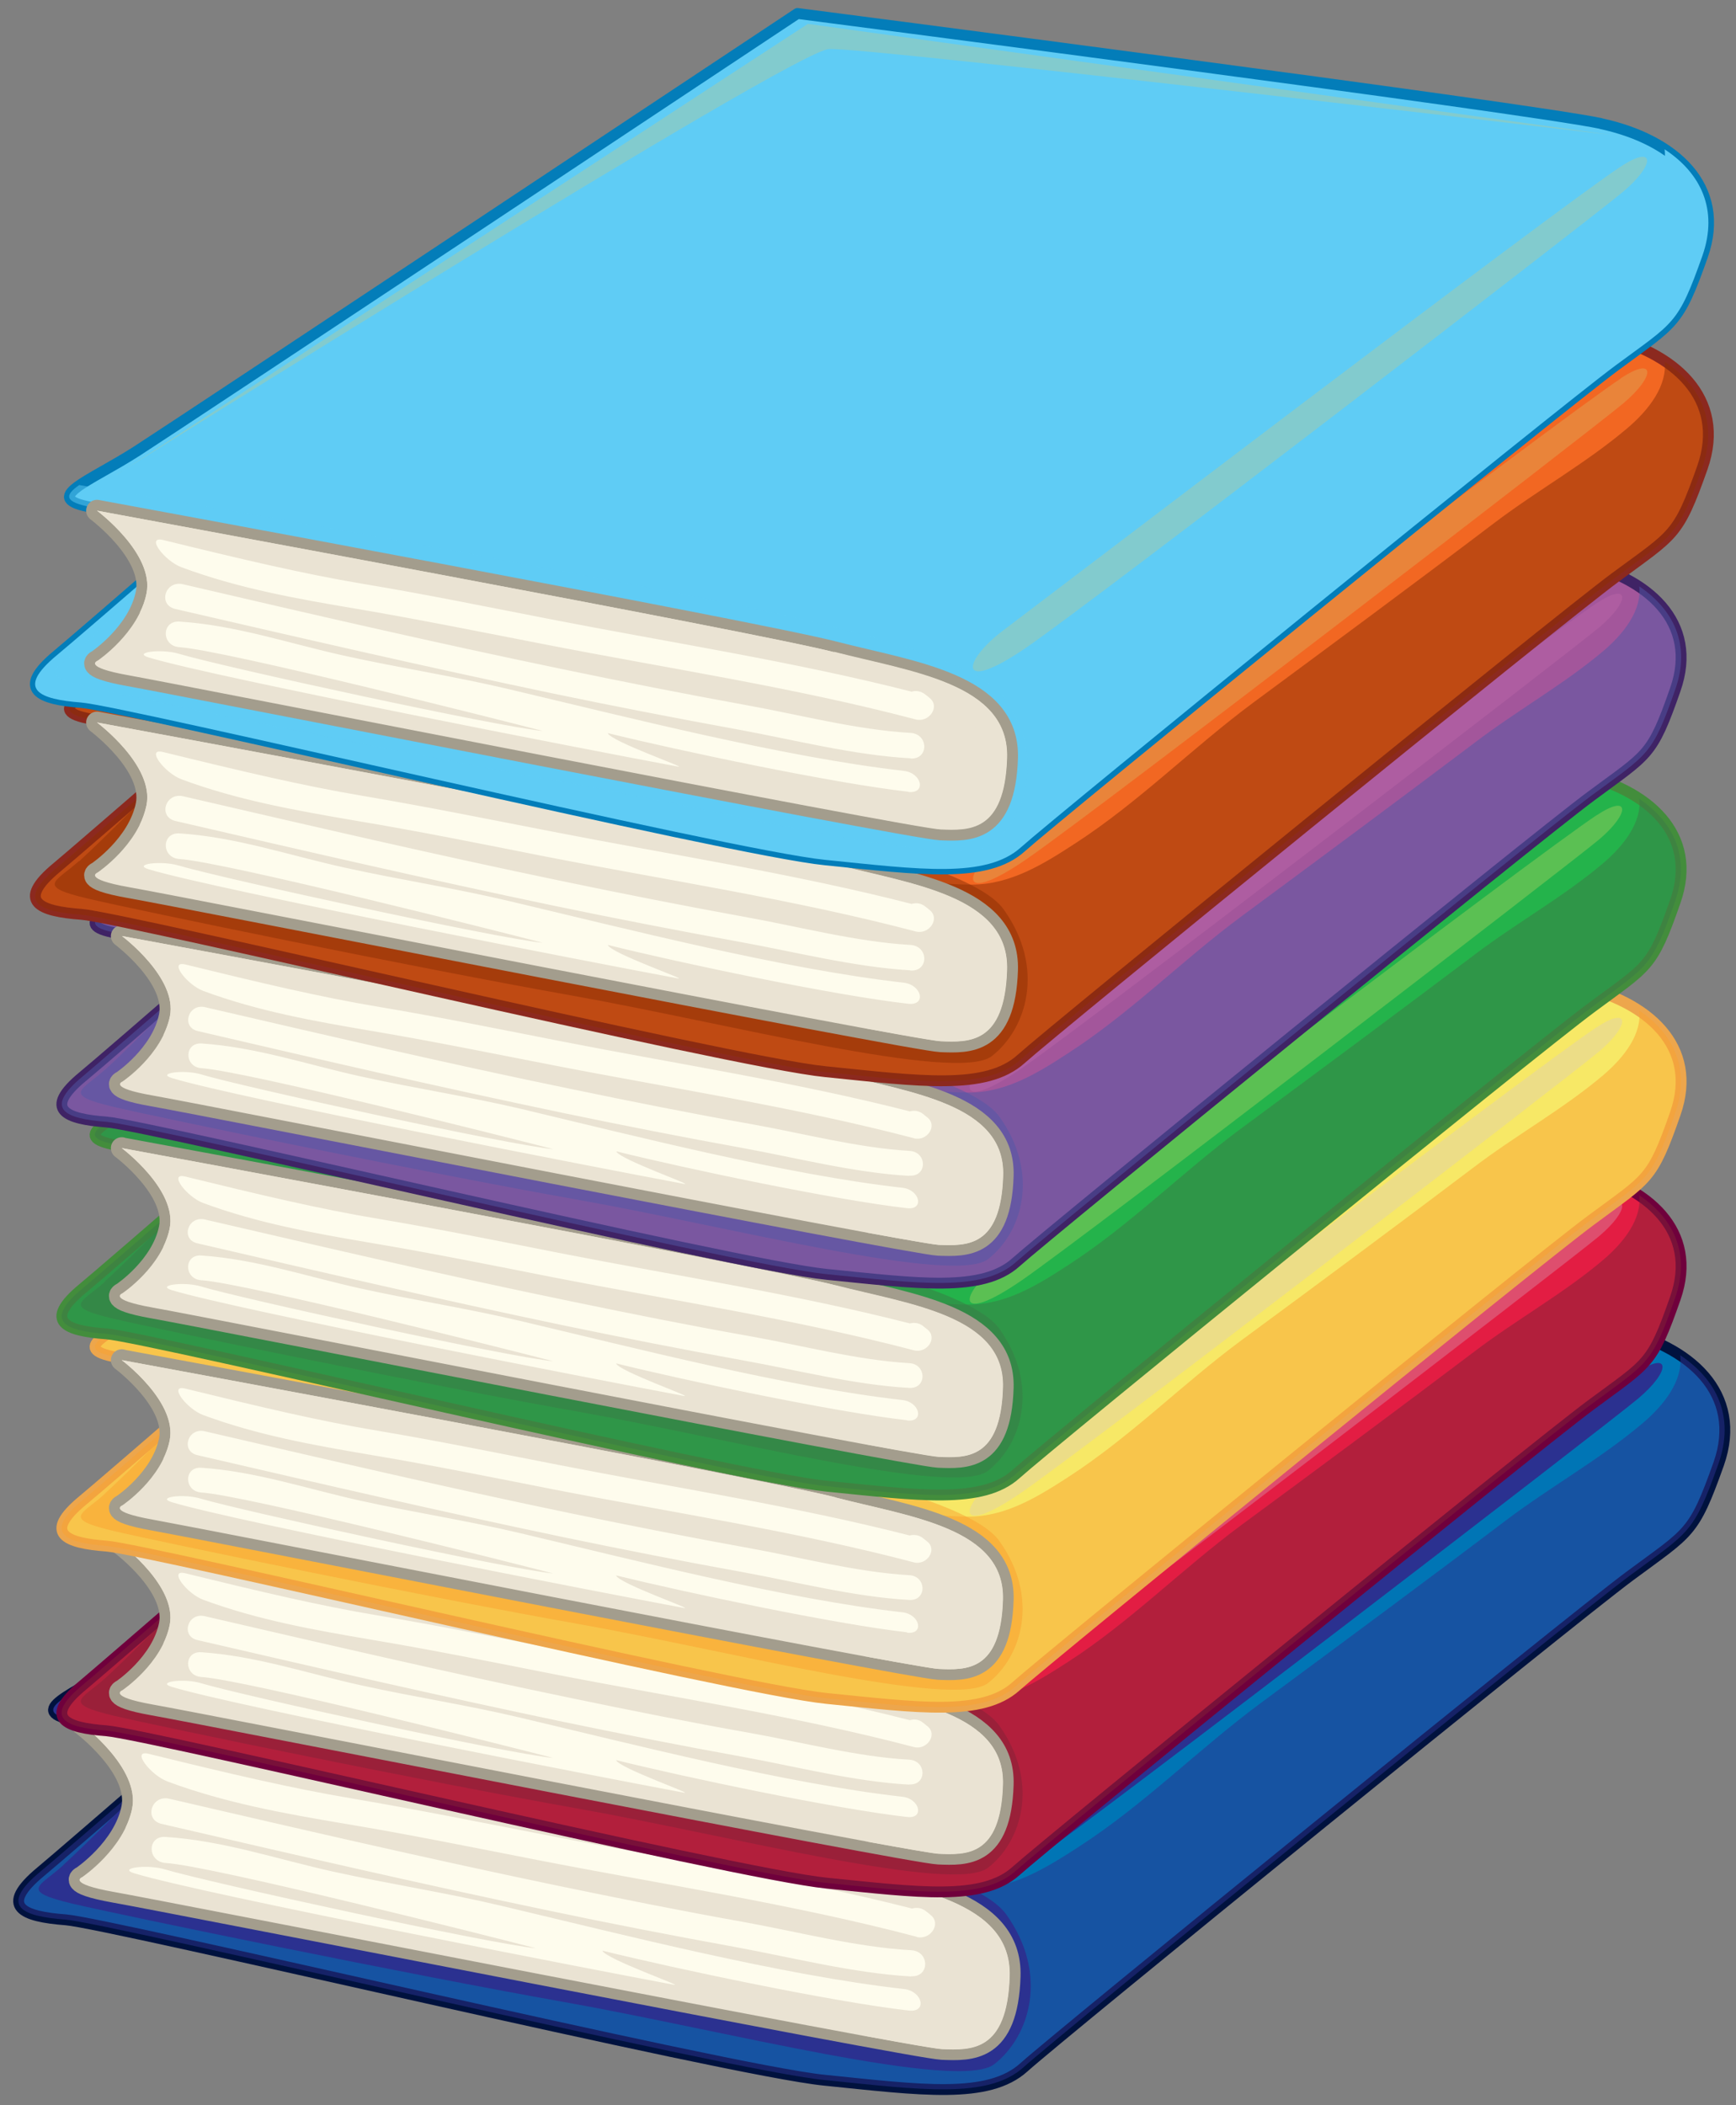 <?xml version="1.0" encoding="UTF-8"?> <svg xmlns="http://www.w3.org/2000/svg" width="80" height="97" viewBox="0 0 80 97" fill="none"><rect x="0" y="0" width="80" height="97" fill="#808080" stroke="none"/> <path d="M74.44 61.25C70.99 60.51 36.68 56.08 36.68 56.08C36.68 56.08 7.95 75.15 5.66 76.63C3.36 78.11 1.06 78.85 3.53 79.29C3.53 79.29 5.59 79.69 8.76 80.31C5.09 83.49 2.41 85.8 1.88 86.24C-0.09 87.87 1.06 88.31 3.03 88.46C5 88.61 33.56 95.41 37.99 95.85C42.43 96.3 45.54 96.74 47.18 95.26C48.82 93.78 72.3 74.7 75.09 72.63C77.88 70.56 78.04 70.71 79.2 67.46C80.35 64.21 77.88 61.99 74.44 61.25Z" fill="#0075B5" stroke="#00123E" stroke-width="0.5" stroke-linecap="round" stroke-linejoin="round"></path> <g style="mix-blend-mode:multiply" opacity="0.5"> <path d="M77.43 62.44C77.57 63.59 76.71 64.73 75.67 65.6C73.74 67.23 71.46 68.5 69.43 70.03C65.68 72.87 61.89 75.67 58.1 78.47C55.22 80.6 52.73 83.15 49.69 85.11C48.26 86.03 46.69 87.03 44.86 87.02C42.94 87.02 41.02 86.62 39.14 86.3C34.56 85.51 30 84.68 25.4 84.01C20.53 83.3 15.86 82.1 11.05 81.19C10.18 81.02 9.32 80.79 8.46 80.56C4.94 83.61 2.38 85.81 1.87 86.23C-0.1 87.86 1.05 88.3 3.02 88.45C4.99 88.6 33.55 95.4 37.98 95.84C42.42 96.29 45.53 96.73 47.17 95.25C48.81 93.77 72.29 74.69 75.08 72.62C77.87 70.55 78.03 70.7 79.19 67.45C79.96 65.27 79.11 63.56 77.42 62.44H77.43Z" fill="#2B3190"></path> </g> <g style="mix-blend-mode:multiply"> <path d="M2.92 85.94C1.83 86.93 0.84 87.12 3.36 87.72C5.88 88.31 18.79 90.97 26.01 92.25C33.24 93.53 44.18 96.39 45.82 95.11C47.46 93.83 48.34 90.97 46.37 88.21C44.4 85.45 30.06 83.18 22.51 81.7C16.61 80.55 6.89 78.91 2.93 78.25C2.24 78.73 2.19 79.05 3.52 79.29C3.52 79.29 5.58 79.69 8.75 80.31C7.98 80.98 7.25 81.61 6.58 82.19H6.74C6.74 82.19 4 84.95 2.91 85.94H2.92Z" fill="#2B3190"></path> </g> <path d="M3.76 79.43C3.76 79.43 6.47 81.45 6.09 83.32C5.71 85.19 3.79 86.48 3.79 86.48C3.79 86.48 3.03 86.77 5.27 87.17C7.51 87.56 42.1 94.36 43.41 94.41C44.73 94.46 46.42 94.56 46.53 91.06C46.64 87.56 42.02 87.02 38.41 86.08C34.8 85.14 3.77 79.43 3.77 79.43H3.76Z" fill="#FEFCED" stroke="#A39D8D" stroke-linecap="round" stroke-linejoin="round"></path> <g style="mix-blend-mode:multiply"> <path d="M38.4 86.09C34.79 85.15 3.76 79.44 3.76 79.44C3.76 79.44 6.47 81.46 6.09 83.33C5.71 85.2 3.79 86.49 3.79 86.49C3.79 86.49 3.03 86.78 5.27 87.18C7.51 87.57 42.1 94.37 43.41 94.42C44.73 94.47 46.42 94.57 46.53 91.07C46.64 87.57 42.02 87.03 38.41 86.09H38.4ZM41.88 92.64C38.37 92.24 31.16 90.72 27.76 89.88C27.89 90.26 31.63 91.57 31.04 91.45C27.2 90.73 9.46 87.3 6.2 86.32C5.39 86.08 6.76 85.89 7.58 86.13C9.61 86.74 22.6 89.57 24.7 89.77C22.66 89.24 9.74 85.97 7.63 85.84C6.78 85.78 6.77 84.58 7.63 84.64C10.29 84.81 12.78 85.67 15.36 86.24C17.94 86.81 20.57 87.21 23.13 87.82C28.66 89.13 35.98 91.01 41.67 91.65C42.51 91.75 42.74 92.73 41.89 92.64H41.88ZM41.99 91.07C39.34 90.92 36.53 90.2 33.92 89.72C31.01 89.19 28.11 88.63 25.22 88.02C19.27 86.78 13.36 85.41 7.45 84.04C6.62 83.85 6.97 82.69 7.8 82.88C13.71 84.25 19.62 85.62 25.57 86.86C28.46 87.46 31.36 88.04 34.27 88.56C36.77 89.01 39.46 89.72 41.99 89.86C42.85 89.91 42.85 91.11 41.99 91.06V91.07ZM42.24 89.24C36.52 87.73 30.53 86.83 24.7 85.69C21.77 85.12 18.83 84.52 15.88 84.03C13.08 83.56 10.37 83.07 7.73 82.09C6.94 81.8 6.02 80.61 6.85 80.81C10.46 81.7 13.43 82.4 16.23 82.87C19.18 83.37 22.11 83.96 25.05 84.53C30.69 85.64 36.48 86.52 42.03 87.94C42.24 87.88 42.47 87.9 42.68 88.07C42.75 88.12 42.82 88.18 42.89 88.24C43.4 88.65 42.86 89.41 42.24 89.25V89.24Z" fill="#EAE3D3"></path> </g> <g style="mix-blend-mode:multiply"> <path d="M38.4 86.09C34.79 85.15 3.76 79.44 3.76 79.44C3.76 79.44 6.47 81.46 6.09 83.33C6.03 83.65 5.91 83.95 5.78 84.23C6.63 83.57 7.08 82.4 6.33 81.56C5.98 81.17 6.17 80.54 6.8 80.53C9 80.51 11.16 81.09 13.28 81.55C15.73 82.09 18.14 82.78 20.6 83.28C25.65 84.32 30.76 85.04 35.82 86.02C37.01 86.25 43.39 86.99 44.47 88.83C45.95 90.4 46.05 93.57 43.19 93.8C42.05 93.89 40.93 93.88 39.81 93.8C41.84 94.17 43.16 94.4 43.4 94.41C44.72 94.46 46.41 94.56 46.52 91.06C46.63 87.56 42.01 87.02 38.4 86.08V86.09Z" fill="#EAE3D3"></path> </g> <g style="mix-blend-mode:screen"> <path d="M4.67 77.76L37.17 56.57L74.93 61.8C74.93 61.8 39.91 57.66 38.16 57.76C36.41 57.86 4.67 77.77 4.67 77.77V77.76Z" fill="#2B3190"></path> </g> <g style="mix-blend-mode:screen"> <path d="M75.37 63.27C72.36 65.25 48.34 83.58 46.36 85.05C44.39 86.53 44.17 88.11 47.46 85.84C50.74 83.57 73.95 65.73 75.48 64.45C77.01 63.17 77.01 62.18 75.37 63.27Z" fill="#2B3190"></path> </g> <path d="M72.7 53.92C69.43 53.22 36.86 49.01 36.86 49.01C36.86 49.01 9.59 67.12 7.41 68.52C5.23 69.92 3.05 70.63 5.38 71.05C5.38 71.05 7.34 71.43 10.35 72.02C6.87 75.03 4.32 77.23 3.82 77.65C1.95 79.19 3.04 79.61 4.91 79.75C6.78 79.89 33.89 86.35 38.1 86.77C42.31 87.19 45.27 87.61 46.82 86.21C48.38 84.81 70.66 66.7 73.31 64.74C75.96 62.77 76.12 62.92 77.2 59.83C78.29 56.74 75.95 54.64 72.68 53.93L72.7 53.92Z" fill="#E31D43" stroke="#6F003C" stroke-width="0.5" stroke-linecap="round" stroke-linejoin="round"></path> <g style="mix-blend-mode:multiply" opacity="0.5"> <path d="M75.54 55.06C75.67 56.15 74.85 57.23 73.87 58.06C72.04 59.61 69.87 60.81 67.95 62.27C64.38 64.97 60.79 67.63 57.19 70.28C54.46 72.3 52.09 74.72 49.21 76.58C47.86 77.45 46.36 78.4 44.62 78.39C42.79 78.39 40.97 78.01 39.18 77.7C34.84 76.95 30.5 76.16 26.14 75.53C21.52 74.86 17.09 73.72 12.52 72.85C11.69 72.69 10.87 72.47 10.06 72.25C6.72 75.14 4.29 77.24 3.81 77.64C1.94 79.18 3.03 79.6 4.9 79.74C6.77 79.88 33.88 86.34 38.09 86.76C42.3 87.18 45.26 87.6 46.81 86.2C48.37 84.8 70.65 66.69 73.3 64.73C75.95 62.76 76.11 62.91 77.19 59.82C77.92 57.75 77.11 56.12 75.52 55.06H75.54Z" fill="#812136"></path> </g> <g style="mix-blend-mode:multiply" opacity="0.5"> <path d="M4.81 77.36C3.77 78.29 2.84 78.48 5.22 79.05C7.61 79.61 19.87 82.14 26.72 83.35C33.58 84.57 43.97 87.28 45.53 86.06C47.09 84.85 47.92 82.13 46.05 79.51C44.18 76.89 30.57 74.74 23.4 73.33C17.8 72.23 8.58 70.68 4.82 70.05C4.17 70.5 4.12 70.81 5.38 71.04C5.38 71.04 7.34 71.42 10.35 72.01C9.62 72.64 8.93 73.24 8.29 73.8H8.44C8.44 73.8 5.85 76.42 4.81 77.36Z" fill="#812136"></path> </g> <path d="M5.61 71.18C5.61 71.18 8.18 73.1 7.82 74.88C7.46 76.66 5.64 77.88 5.64 77.88C5.64 77.88 4.91 78.16 7.04 78.54C9.17 78.91 42 85.37 43.25 85.41C44.5 85.46 46.11 85.55 46.21 82.23C46.32 78.91 41.93 78.4 38.5 77.51C35.07 76.62 5.62 71.19 5.62 71.19L5.61 71.18Z" fill="#FEFCED" stroke="#A39D8D" stroke-linecap="round" stroke-linejoin="round"></path> <g style="mix-blend-mode:multiply"> <path d="M38.49 77.5C35.06 76.61 5.61 71.18 5.61 71.18C5.61 71.18 8.18 73.1 7.82 74.88C7.46 76.66 5.64 77.88 5.64 77.88C5.64 77.88 4.91 78.16 7.04 78.54C9.17 78.91 42 85.37 43.25 85.41C44.5 85.46 46.11 85.55 46.21 82.23C46.32 78.91 41.93 78.4 38.5 77.51L38.49 77.5ZM41.79 83.72C38.46 83.34 31.61 81.9 28.39 81.1C28.51 81.46 32.06 82.7 31.51 82.6C27.87 81.92 11.02 78.66 7.93 77.73C7.16 77.5 8.46 77.32 9.24 77.55C11.16 78.13 23.5 80.82 25.49 81C23.56 80.5 11.28 77.4 9.28 77.27C8.47 77.22 8.46 76.07 9.28 76.13C11.81 76.3 14.17 77.11 16.62 77.65C19.07 78.19 21.56 78.57 24 79.15C29.25 80.39 36.19 82.18 41.59 82.79C42.39 82.88 42.61 83.82 41.8 83.72H41.79ZM41.89 82.23C39.37 82.09 36.7 81.4 34.23 80.95C31.47 80.45 28.72 79.91 25.97 79.34C20.33 78.16 14.71 76.87 9.1 75.57C8.31 75.39 8.65 74.28 9.44 74.47C15.05 75.77 20.66 77.07 26.31 78.24C29.06 78.81 31.8 79.36 34.57 79.85C36.94 80.27 39.5 80.95 41.9 81.08C42.71 81.13 42.72 82.27 41.9 82.22L41.89 82.23ZM42.12 80.5C36.69 79.07 31.01 78.21 25.47 77.13C22.68 76.58 19.9 76.02 17.1 75.55C14.45 75.1 11.87 74.64 9.36 73.71C8.61 73.43 7.74 72.3 8.53 72.49C11.96 73.33 14.78 74 17.44 74.44C20.24 74.91 23.02 75.47 25.81 76.02C31.17 77.07 36.66 77.91 41.93 79.26C42.12 79.2 42.35 79.22 42.54 79.38C42.6 79.43 42.67 79.48 42.74 79.54C43.22 79.92 42.72 80.65 42.12 80.5Z" fill="#EAE3D3"></path> </g> <g style="mix-blend-mode:multiply"> <path d="M38.49 77.5C35.06 76.61 5.61 71.18 5.61 71.18C5.61 71.18 8.18 73.1 7.82 74.88C7.76 75.18 7.65 75.47 7.52 75.74C8.33 75.11 8.75 74.01 8.05 73.21C7.72 72.83 7.9 72.24 8.5 72.24C10.59 72.22 12.64 72.77 14.66 73.21C16.99 73.72 19.27 74.37 21.61 74.85C26.4 75.83 31.26 76.52 36.06 77.45C37.19 77.67 43.24 78.37 44.27 80.12C45.68 81.6 45.77 84.62 43.06 84.84C41.98 84.93 40.91 84.92 39.85 84.84C41.78 85.19 43.04 85.41 43.26 85.42C44.51 85.47 46.12 85.56 46.22 82.24C46.33 78.92 41.94 78.41 38.51 77.52L38.49 77.5Z" fill="#EAE3D3"></path> </g> <g style="mix-blend-mode:screen" opacity="0.3"> <path d="M6.47 69.59L37.32 49.47L73.16 54.43C73.16 54.43 39.92 50.5 38.26 50.6C36.6 50.69 6.47 69.59 6.47 69.59Z" fill="#D4C1D3"></path> </g> <g style="mix-blend-mode:screen" opacity="0.3"> <path d="M73.58 55.84C70.73 57.72 47.92 75.11 46.05 76.52C44.18 77.92 43.97 79.42 47.09 77.27C50.2 75.12 72.23 58.18 73.68 56.97C75.13 55.75 75.13 54.82 73.57 55.85L73.58 55.84Z" fill="#D4C1D3"></path> </g> <path d="M72.7 45.41C69.43 44.71 36.86 40.5 36.86 40.5C36.86 40.5 9.59 58.6 7.41 60.01C5.23 61.41 3.05 62.11 5.38 62.54C5.38 62.54 7.34 62.92 10.35 63.51C6.87 66.52 4.32 68.72 3.82 69.13C1.95 70.67 3.04 71.1 4.91 71.24C6.78 71.38 33.89 77.84 38.1 78.26C42.31 78.68 45.27 79.1 46.82 77.7C48.38 76.3 70.66 58.19 73.31 56.23C75.96 54.26 76.12 54.41 77.2 51.32C78.29 48.23 75.95 46.13 72.68 45.42L72.7 45.41Z" fill="#F7E866" stroke="#EDA64C" stroke-width="0.5" stroke-linecap="round" stroke-linejoin="round"></path> <g style="mix-blend-mode:multiply" opacity="0.5"> <path d="M75.54 46.55C75.67 47.64 74.85 48.72 73.87 49.55C72.04 51.1 69.87 52.3 67.95 53.76C64.38 56.46 60.79 59.12 57.19 61.77C54.46 63.79 52.09 66.21 49.21 68.07C47.86 68.94 46.36 69.89 44.62 69.88C42.79 69.88 40.97 69.5 39.18 69.19C34.84 68.44 30.5 67.65 26.14 67.02C21.52 66.35 17.09 65.21 12.52 64.34C11.69 64.18 10.87 63.96 10.06 63.74C6.72 66.63 4.29 68.73 3.81 69.12C1.94 70.66 3.03 71.09 4.9 71.23C6.77 71.37 33.88 77.83 38.09 78.25C42.3 78.67 45.26 79.09 46.81 77.69C48.37 76.29 70.65 58.18 73.3 56.22C75.95 54.25 76.11 54.4 77.19 51.31C77.92 49.24 77.11 47.61 75.52 46.55H75.54Z" fill="#F9A12F"></path> </g> <g style="mix-blend-mode:multiply" opacity="0.5"> <path d="M4.81 68.85C3.77 69.79 2.84 69.97 5.22 70.54C7.61 71.1 19.87 73.63 26.72 74.84C33.58 76.06 43.97 78.77 45.53 77.55C47.09 76.34 47.92 73.62 46.05 71C44.18 68.38 30.57 66.23 23.4 64.82C17.8 63.72 8.58 62.17 4.82 61.54C4.17 61.99 4.12 62.3 5.38 62.53C5.38 62.53 7.34 62.91 10.35 63.5C9.62 64.13 8.93 64.73 8.29 65.28H8.44C8.44 65.28 5.85 67.9 4.81 68.84V68.85Z" fill="#F9A12F"></path> </g> <path d="M5.61 62.67C5.61 62.67 8.18 64.59 7.82 66.37C7.46 68.15 5.64 69.36 5.64 69.36C5.64 69.36 4.91 69.64 7.04 70.02C9.17 70.4 42 76.85 43.25 76.9C44.5 76.95 46.11 77.04 46.21 73.72C46.32 70.4 41.93 69.89 38.5 69C35.07 68.11 5.62 62.68 5.62 62.68L5.61 62.67Z" fill="#FEFCED" stroke="#A39D8D" stroke-linecap="round" stroke-linejoin="round"></path> <g style="mix-blend-mode:multiply"> <path d="M38.49 68.99C35.06 68.1 5.61 62.67 5.61 62.67C5.61 62.67 8.18 64.59 7.82 66.37C7.46 68.15 5.64 69.36 5.64 69.36C5.64 69.36 4.91 69.64 7.04 70.02C9.17 70.4 42 76.85 43.25 76.9C44.5 76.95 46.11 77.04 46.21 73.72C46.32 70.4 41.93 69.89 38.5 69L38.49 68.99ZM41.79 75.21C38.46 74.83 31.61 73.38 28.39 72.59C28.51 72.96 32.06 74.19 31.51 74.09C27.87 73.41 11.02 70.15 7.93 69.22C7.16 68.99 8.46 68.81 9.24 69.05C11.16 69.62 23.5 72.31 25.49 72.5C23.56 72 11.28 68.9 9.28 68.77C8.47 68.72 8.46 67.57 9.28 67.63C11.81 67.8 14.17 68.61 16.62 69.15C19.07 69.69 21.56 70.07 24 70.65C29.25 71.89 36.19 73.68 41.59 74.29C42.39 74.38 42.61 75.32 41.8 75.23L41.79 75.21ZM41.89 73.72C39.37 73.58 36.7 72.89 34.23 72.44C31.47 71.94 28.72 71.4 25.97 70.83C20.33 69.65 14.71 68.35 9.1 67.05C8.31 66.87 8.65 65.76 9.44 65.95C15.05 67.25 20.66 68.56 26.31 69.73C29.06 70.3 31.8 70.84 34.57 71.34C36.94 71.77 39.5 72.44 41.9 72.58C42.71 72.62 42.72 73.77 41.9 73.72H41.89ZM42.12 71.99C36.69 70.56 31.01 69.7 25.47 68.62C22.68 68.07 19.9 67.51 17.1 67.04C14.45 66.59 11.87 66.13 9.36 65.2C8.61 64.92 7.74 63.79 8.53 63.98C11.96 64.82 14.78 65.49 17.44 65.93C20.24 66.4 23.02 66.97 25.8 67.51C31.16 68.56 36.65 69.4 41.92 70.75C42.11 70.7 42.34 70.72 42.53 70.87C42.59 70.92 42.66 70.97 42.73 71.03C43.21 71.41 42.71 72.14 42.11 71.99H42.12Z" fill="#EAE3D3"></path> </g> <g style="mix-blend-mode:multiply"> <path d="M38.49 68.99C35.06 68.1 5.61 62.67 5.61 62.67C5.61 62.67 8.18 64.59 7.82 66.37C7.76 66.67 7.65 66.96 7.52 67.23C8.33 66.6 8.75 65.5 8.05 64.7C7.72 64.32 7.9 63.73 8.5 63.72C10.59 63.7 12.64 64.25 14.66 64.69C16.99 65.2 19.27 65.85 21.61 66.33C26.4 67.31 31.26 67.99 36.06 68.93C37.19 69.15 43.24 69.85 44.27 71.6C45.68 73.08 45.77 76.1 43.06 76.32C41.98 76.41 40.91 76.4 39.85 76.32C41.78 76.67 43.04 76.89 43.26 76.9C44.51 76.95 46.12 77.04 46.22 73.72C46.33 70.4 41.94 69.89 38.51 69L38.49 68.99Z" fill="#EAE3D3"></path> </g> <g style="mix-blend-mode:screen" opacity="0.3"> <path d="M6.47 61.08L37.32 40.96L73.16 45.92C73.16 45.92 39.92 41.99 38.26 42.09C36.6 42.18 6.47 61.08 6.47 61.08Z" fill="#D4C1D3"></path> </g> <g style="mix-blend-mode:screen" opacity="0.3"> <path d="M73.58 47.33C70.73 49.21 47.92 66.6 46.05 68.01C44.18 69.41 43.97 70.91 47.09 68.76C50.2 66.61 72.23 49.67 73.68 48.46C75.13 47.24 75.13 46.31 73.57 47.34L73.58 47.33Z" fill="#D4C1D3"></path> </g> <path d="M72.7 35.64C69.43 34.94 36.86 30.73 36.86 30.73C36.86 30.73 9.59 48.84 7.41 50.24C5.23 51.65 3.05 52.35 5.38 52.77C5.38 52.77 7.34 53.15 10.35 53.74C6.87 56.75 4.32 58.95 3.82 59.36C1.95 60.9 3.04 61.33 4.91 61.46C6.78 61.6 33.89 68.06 38.1 68.48C42.31 68.9 45.27 69.32 46.82 67.92C48.38 66.51 70.66 48.41 73.31 46.45C75.96 44.48 76.12 44.63 77.2 41.54C78.29 38.45 75.95 36.35 72.68 35.65L72.7 35.64Z" fill="#24B34B" stroke="#438D3C" stroke-width="0.5" stroke-linecap="round" stroke-linejoin="round"></path> <g style="mix-blend-mode:multiply" opacity="0.5"> <path d="M75.54 36.78C75.67 37.86 74.85 38.95 73.87 39.78C72.04 41.33 69.87 42.53 67.95 43.99C64.38 46.68 60.79 49.34 57.19 52C54.46 54.02 52.09 56.44 49.21 58.3C47.86 59.18 46.36 60.12 44.62 60.11C42.79 60.11 40.97 59.73 39.18 59.43C34.84 58.68 30.5 57.89 26.14 57.25C21.52 56.58 17.09 55.44 12.52 54.57C11.69 54.42 10.87 54.19 10.06 53.97C6.72 56.86 4.29 58.96 3.81 59.36C1.94 60.9 3.03 61.33 4.9 61.46C6.77 61.6 33.88 68.06 38.09 68.48C42.3 68.9 45.26 69.32 46.81 67.92C48.37 66.51 70.65 48.41 73.3 46.45C75.95 44.48 76.11 44.63 77.19 41.54C77.92 39.47 77.11 37.85 75.52 36.79L75.54 36.78Z" fill="#3A7A45"></path> </g> <g style="mix-blend-mode:multiply" opacity="0.5"> <path d="M4.81 59.08C3.77 60.01 2.84 60.2 5.22 60.76C7.61 61.32 19.87 63.85 26.72 65.06C33.58 66.28 43.97 68.99 45.53 67.77C47.09 66.56 47.92 63.84 46.05 61.22C44.18 58.6 30.57 56.45 23.4 55.04C17.8 53.95 8.58 52.39 4.82 51.76C4.17 52.21 4.12 52.52 5.38 52.75C5.38 52.75 7.34 53.13 10.35 53.72C9.62 54.35 8.93 54.95 8.29 55.5H8.44C8.44 55.5 5.85 58.13 4.81 59.06V59.08Z" fill="#3A7A45"></path> </g> <path d="M5.61 52.9C5.61 52.9 8.18 54.82 7.82 56.6C7.46 58.38 5.64 59.59 5.64 59.59C5.64 59.59 4.91 59.87 7.04 60.25C9.17 60.62 42 67.08 43.25 67.13C44.5 67.18 46.11 67.27 46.21 63.95C46.32 60.63 41.93 60.11 38.5 59.23C35.07 58.34 5.62 52.91 5.62 52.91L5.61 52.9Z" fill="#FEFCED" stroke="#A39D8D" stroke-linecap="round" stroke-linejoin="round"></path> <g style="mix-blend-mode:multiply"> <path d="M38.49 59.22C35.06 58.33 5.61 52.9 5.61 52.9C5.61 52.9 8.18 54.82 7.82 56.6C7.46 58.38 5.64 59.59 5.64 59.59C5.64 59.59 4.91 59.87 7.04 60.25C9.17 60.62 42 67.08 43.25 67.13C44.5 67.18 46.11 67.27 46.21 63.95C46.32 60.63 41.93 60.11 38.5 59.23L38.49 59.22ZM41.79 65.44C38.46 65.06 31.61 63.62 28.39 62.82C28.51 63.18 32.06 64.42 31.51 64.32C27.87 63.64 11.02 60.38 7.93 59.45C7.16 59.22 8.46 59.04 9.24 59.27C11.16 59.85 23.5 62.54 25.49 62.72C23.56 62.22 11.28 59.12 9.28 58.99C8.47 58.94 8.46 57.79 9.28 57.85C11.81 58.02 14.17 58.83 16.62 59.37C19.07 59.91 21.56 60.29 24 60.87C29.25 62.11 36.19 63.9 41.59 64.51C42.39 64.6 42.61 65.54 41.8 65.45L41.79 65.44ZM41.89 63.95C39.37 63.81 36.7 63.12 34.23 62.68C31.47 62.18 28.72 61.64 25.97 61.07C20.33 59.89 14.71 58.59 9.1 57.29C8.31 57.11 8.65 56.01 9.44 56.19C15.05 57.49 20.66 58.8 26.31 59.96C29.06 60.53 31.8 61.08 34.57 61.57C36.94 61.99 39.5 62.67 41.9 62.81C42.71 62.85 42.72 64 41.9 63.95H41.89ZM42.12 62.22C36.69 60.79 31.01 59.93 25.47 58.85C22.68 58.3 19.9 57.74 17.1 57.27C14.45 56.82 11.87 56.36 9.36 55.43C8.61 55.15 7.74 54.02 8.53 54.21C11.96 55.05 14.78 55.72 17.44 56.16C20.24 56.63 23.02 57.19 25.81 57.74C31.17 58.79 36.66 59.63 41.93 60.98C42.12 60.93 42.35 60.95 42.54 61.1C42.6 61.15 42.67 61.21 42.74 61.26C43.22 61.65 42.72 62.37 42.12 62.22Z" fill="#EAE3D3"></path> </g> <g style="mix-blend-mode:multiply"> <path d="M38.49 59.22C35.06 58.33 5.61 52.9 5.61 52.9C5.61 52.9 8.18 54.82 7.82 56.6C7.76 56.9 7.65 57.19 7.52 57.46C8.33 56.83 8.75 55.72 8.05 54.92C7.72 54.55 7.9 53.95 8.5 53.95C10.59 53.93 12.64 54.48 14.66 54.92C16.99 55.43 19.27 56.09 21.61 56.56C26.4 57.54 31.26 58.23 36.06 59.16C37.19 59.38 43.24 60.08 44.27 61.82C45.68 63.31 45.77 66.32 43.06 66.54C41.98 66.63 40.91 66.62 39.85 66.54C41.77 66.89 43.04 67.11 43.26 67.12C44.51 67.17 46.12 67.26 46.22 63.94C46.33 60.62 41.94 60.1 38.51 59.22H38.49Z" fill="#EAE3D3"></path> </g> <g style="mix-blend-mode:screen" opacity="0.3"> <path d="M6.47 51.31L37.32 31.19L73.16 36.15C73.16 36.15 39.92 32.22 38.26 32.31C36.6 32.4 6.47 51.31 6.47 51.31Z" fill="#DEDE65"></path> </g> <g style="mix-blend-mode:screen" opacity="0.3"> <path d="M73.58 37.56C70.73 39.44 47.92 56.83 46.05 58.24C44.18 59.65 43.97 61.14 47.09 58.99C50.2 56.84 72.23 39.9 73.68 38.69C75.13 37.47 75.13 36.54 73.57 37.57L73.58 37.56Z" fill="#DEDE65"></path> </g> <path d="M72.7 25.87C69.43 25.17 36.86 20.96 36.86 20.96C36.86 20.96 9.59 39.06 7.41 40.47C5.23 41.87 3.05 42.58 5.38 43C5.38 43 7.34 43.38 10.35 43.97C6.87 46.99 4.32 49.19 3.82 49.6C1.95 51.14 3.04 51.56 4.91 51.7C6.78 51.84 33.89 58.3 38.1 58.72C42.31 59.14 45.27 59.56 46.82 58.16C48.38 56.76 70.66 38.65 73.31 36.69C75.96 34.72 76.12 34.87 77.2 31.78C78.29 28.69 75.95 26.59 72.68 25.88L72.7 25.87Z" fill="#A3569B" stroke="#3F2365" stroke-width="0.5" stroke-linecap="round" stroke-linejoin="round"></path> <g style="mix-blend-mode:multiply" opacity="0.5"> <path d="M75.54 27.01C75.67 28.1 74.85 29.18 73.87 30.01C72.04 31.55 69.87 32.76 67.96 34.22C64.39 36.91 60.8 39.57 57.2 42.23C54.47 44.25 52.1 46.67 49.22 48.53C47.87 49.41 46.37 50.35 44.63 50.34C42.8 50.34 40.98 49.96 39.19 49.66C34.85 48.91 30.51 48.12 26.15 47.48C21.53 46.81 17.1 45.67 12.53 44.8C11.7 44.64 10.88 44.42 10.07 44.2C6.73 47.09 4.3 49.19 3.82 49.59C1.95 51.13 3.04 51.55 4.91 51.69C6.78 51.83 33.89 58.29 38.1 58.71C42.31 59.13 45.27 59.55 46.82 58.15C48.38 56.75 70.66 38.64 73.31 36.68C75.96 34.71 76.12 34.86 77.2 31.77C77.93 29.7 77.12 28.08 75.53 27.01H75.54Z" fill="#5157A6"></path> </g> <g style="mix-blend-mode:multiply" opacity="0.5"> <path d="M4.81 49.31C3.77 50.25 2.84 50.43 5.23 51C7.62 51.56 19.88 54.09 26.73 55.3C33.59 56.52 43.98 59.23 45.54 58.01C47.1 56.79 47.93 54.08 46.06 51.46C44.19 48.84 30.58 46.69 23.41 45.28C17.81 44.19 8.59 42.63 4.83 42C4.18 42.45 4.13 42.76 5.39 42.99C5.39 42.99 7.35 43.37 10.36 43.96C9.63 44.59 8.94 45.19 8.3 45.75H8.45C8.45 45.75 5.86 48.37 4.82 49.31H4.81Z" fill="#5157A6"></path> </g> <path d="M5.61 43.13C5.61 43.13 8.18 45.05 7.82 46.83C7.46 48.61 5.64 49.83 5.64 49.83C5.64 49.83 4.91 50.11 7.04 50.48C9.17 50.85 42 57.31 43.25 57.36C44.5 57.4 46.11 57.5 46.21 54.18C46.32 50.86 41.93 50.35 38.5 49.45C35.07 48.56 5.62 43.13 5.62 43.13H5.61Z" fill="#FEFCED" stroke="#A39D8D" stroke-linecap="round" stroke-linejoin="round"></path> <g style="mix-blend-mode:multiply"> <path d="M38.5 49.45C35.07 48.56 5.62 43.13 5.62 43.13C5.62 43.13 8.19 45.05 7.83 46.83C7.47 48.61 5.65 49.83 5.65 49.83C5.65 49.83 4.92 50.11 7.05 50.48C9.18 50.85 42.01 57.31 43.26 57.36C44.51 57.4 46.12 57.5 46.22 54.18C46.33 50.86 41.94 50.35 38.51 49.45H38.5ZM41.8 55.67C38.47 55.29 31.62 53.85 28.4 53.05C28.52 53.41 32.07 54.65 31.52 54.55C27.88 53.87 11.03 50.61 7.94 49.68C7.17 49.45 8.47 49.27 9.25 49.5C11.17 50.08 23.51 52.77 25.5 52.95C23.57 52.45 11.29 49.35 9.29 49.22C8.48 49.17 8.48 48.03 9.29 48.08C11.82 48.25 14.18 49.06 16.63 49.6C19.08 50.14 21.57 50.52 24 51.09C29.25 52.34 36.19 54.12 41.59 54.73C42.39 54.82 42.61 55.76 41.8 55.67ZM41.9 54.18C39.38 54.04 36.71 53.35 34.24 52.9C31.48 52.4 28.73 51.86 25.99 51.29C20.34 50.11 14.73 48.82 9.12 47.51C8.33 47.33 8.67 46.22 9.46 46.41C15.07 47.71 20.68 49.02 26.33 50.18C29.08 50.75 31.82 51.3 34.59 51.79C36.96 52.21 39.52 52.89 41.92 53.03C42.73 53.08 42.74 54.22 41.92 54.17L41.9 54.18ZM42.13 52.45C36.7 51.02 31.02 50.16 25.48 49.08C22.69 48.54 19.91 47.97 17.11 47.5C14.46 47.05 11.88 46.59 9.37 45.66C8.62 45.38 7.75 44.25 8.54 44.44C11.97 45.28 14.79 45.95 17.44 46.39C20.24 46.86 23.02 47.42 25.81 47.97C31.17 49.02 36.66 49.86 41.93 51.21C42.12 51.15 42.35 51.18 42.54 51.33C42.6 51.38 42.67 51.44 42.74 51.49C43.22 51.87 42.72 52.6 42.12 52.45H42.13Z" fill="#EAE3D3"></path> </g> <g style="mix-blend-mode:multiply"> <path d="M38.5 49.45C35.07 48.56 5.62 43.13 5.62 43.13C5.62 43.13 8.19 45.05 7.83 46.83C7.77 47.13 7.66 47.42 7.53 47.69C8.34 47.06 8.76 45.95 8.06 45.15C7.73 44.78 7.91 44.18 8.51 44.18C10.6 44.16 12.65 44.71 14.67 45.15C17 45.66 19.28 46.32 21.62 46.79C26.41 47.77 31.27 48.46 36.07 49.39C37.2 49.61 43.25 50.31 44.28 52.06C45.69 53.55 45.78 56.56 43.07 56.78C41.99 56.87 40.92 56.86 39.86 56.78C41.79 57.13 43.05 57.35 43.27 57.36C44.52 57.4 46.13 57.5 46.23 54.18C46.34 50.86 41.95 50.35 38.52 49.45H38.5Z" fill="#EAE3D3"></path> </g> <g style="mix-blend-mode:screen" opacity="0.3"> <path d="M6.47 41.55L37.32 21.43L73.16 26.39C73.16 26.39 39.92 22.46 38.26 22.55C36.6 22.64 6.47 41.55 6.47 41.55Z" fill="#C970AD"></path> </g> <g style="mix-blend-mode:screen" opacity="0.3"> <path d="M73.58 27.79C70.73 29.67 47.92 47.06 46.05 48.47C44.18 49.87 43.97 51.37 47.09 49.22C50.2 47.07 72.23 30.13 73.68 28.92C75.13 27.7 75.13 26.77 73.57 27.8L73.58 27.79Z" fill="#C970AD"></path> </g> <path d="M73.77 15.46C70.39 14.73 36.75 10.38 36.75 10.38C36.75 10.38 8.58 29.08 6.33 30.53C4.08 31.98 1.82 32.71 4.24 33.14C4.24 33.14 6.26 33.53 9.37 34.15C5.77 37.26 3.14 39.54 2.63 39.96C0.7 41.55 1.83 41.99 3.75 42.13C5.68 42.27 33.69 48.95 38.04 49.38C42.39 49.82 45.44 50.25 47.05 48.8C48.66 47.35 71.68 28.65 74.42 26.62C77.16 24.59 77.32 24.74 78.45 21.55C79.57 18.36 77.16 16.18 73.78 15.46H73.77Z" fill="#F26722" stroke="#8C291F" stroke-width="0.5" stroke-linecap="round" stroke-linejoin="round"></path> <g style="mix-blend-mode:multiply" opacity="0.5"> <path d="M76.71 16.64C76.84 17.76 76 18.88 74.98 19.74C73.09 21.34 70.85 22.59 68.87 24.09C65.19 26.88 61.48 29.62 57.76 32.37C54.94 34.46 52.49 36.96 49.52 38.88C48.12 39.79 46.58 40.76 44.78 40.76C42.89 40.76 41.01 40.37 39.17 40.05C34.68 39.28 30.2 38.46 25.69 37.8C20.92 37.11 16.34 35.92 11.62 35.03C10.77 34.87 9.92 34.64 9.08 34.41C5.63 37.4 3.12 39.56 2.62 39.98C0.69 41.57 1.82 42.01 3.74 42.15C5.67 42.29 33.68 48.97 38.03 49.4C42.38 49.84 45.43 50.27 47.04 48.82C48.65 47.37 71.67 28.67 74.41 26.64C77.15 24.61 77.31 24.76 78.44 21.57C79.19 19.43 78.36 17.75 76.71 16.66V16.64Z" fill="#8C2E04"></path> </g> <g style="mix-blend-mode:multiply" opacity="0.5"> <path d="M3.641 39.67C2.571 40.64 1.601 40.83 4.071 41.41C6.541 41.99 19.201 44.6 26.281 45.86C33.361 47.11 44.101 49.92 45.711 48.66C47.321 47.4 48.181 44.6 46.251 41.9C44.321 39.19 30.261 36.97 22.861 35.52C17.071 34.39 7.551 32.78 3.661 32.14C2.991 32.61 2.941 32.92 4.231 33.16C4.231 33.16 6.251 33.55 9.361 34.17C8.601 34.83 7.891 35.44 7.231 36.01H7.391C7.391 36.01 4.711 38.72 3.641 39.69V39.67Z" fill="#8C2E04"></path> </g> <path d="M4.47 33.29C4.47 33.29 7.13 35.27 6.75 37.11C6.37 38.95 4.5 40.2 4.5 40.2C4.5 40.2 3.75 40.49 5.95 40.88C8.15 41.26 42.06 47.93 43.35 47.98C44.64 48.03 46.3 48.12 46.41 44.7C46.52 41.27 41.98 40.74 38.44 39.82C34.9 38.9 4.47 33.29 4.47 33.29Z" fill="#FEFCED" stroke="#A39D8D" stroke-linecap="round" stroke-linejoin="round"></path> <g style="mix-blend-mode:multiply"> <path d="M38.44 39.82C34.9 38.9 4.47 33.29 4.47 33.29C4.47 33.29 7.13 35.27 6.75 37.11C6.37 38.95 4.5 40.2 4.5 40.2C4.5 40.2 3.75 40.49 5.95 40.88C8.15 41.26 42.06 47.93 43.35 47.98C44.64 48.03 46.3 48.12 46.41 44.7C46.52 41.27 41.98 40.74 38.44 39.82ZM41.85 46.25C38.41 45.86 31.34 44.37 28.01 43.54C28.13 43.92 31.8 45.19 31.23 45.08C27.47 44.38 10.06 41.01 6.87 40.06C6.07 39.82 7.42 39.64 8.23 39.88C10.22 40.47 22.96 43.25 25.01 43.44C23.01 42.92 10.34 39.72 8.27 39.58C7.43 39.53 7.43 38.35 8.27 38.4C10.88 38.57 13.32 39.41 15.85 39.97C18.38 40.53 20.95 40.92 23.47 41.52C28.89 42.8 36.07 44.65 41.65 45.28C42.48 45.38 42.7 46.34 41.86 46.25H41.85ZM41.96 44.71C39.36 44.56 36.6 43.85 34.04 43.39C31.19 42.87 28.35 42.32 25.51 41.73C19.68 40.51 13.88 39.17 8.09 37.83C7.27 37.64 7.62 36.5 8.44 36.69C14.23 38.03 20.03 39.38 25.86 40.59C28.69 41.18 31.53 41.74 34.39 42.26C36.84 42.7 39.48 43.4 41.96 43.54C42.8 43.59 42.81 44.77 41.96 44.72V44.71ZM42.2 42.92C36.59 41.44 30.72 40.56 25 39.44C22.12 38.87 19.25 38.29 16.36 37.81C13.62 37.34 10.95 36.87 8.37 35.91C7.6 35.63 6.69 34.45 7.51 34.65C11.06 35.52 13.97 36.21 16.71 36.67C19.61 37.16 22.48 37.74 25.36 38.3C30.89 39.38 36.57 40.25 42.01 41.65C42.21 41.59 42.44 41.61 42.64 41.77C42.71 41.82 42.78 41.88 42.84 41.93C43.34 42.33 42.81 43.08 42.2 42.92Z" fill="#EAE3D3"></path> </g> <g style="mix-blend-mode:multiply"> <path d="M38.44 39.82C34.9 38.9 4.47 33.29 4.47 33.29C4.47 33.29 7.13 35.27 6.75 37.11C6.68 37.42 6.58 37.72 6.44 38C7.27 37.35 7.71 36.21 6.98 35.38C6.64 34.99 6.83 34.38 7.44 34.37C9.6 34.35 11.72 34.92 13.8 35.37C16.21 35.9 18.56 36.58 20.98 37.07C25.93 38.09 30.95 38.79 35.91 39.75C37.08 39.98 43.33 40.7 44.39 42.5C45.84 44.04 45.94 47.15 43.14 47.37C42.03 47.46 40.92 47.45 39.82 47.37C41.81 47.73 43.11 47.96 43.34 47.97C44.63 48.02 46.29 48.11 46.4 44.69C46.51 41.26 41.97 40.73 38.43 39.81L38.44 39.82Z" fill="#EAE3D3"></path> </g> <g style="mix-blend-mode:screen" opacity="0.3"> <path d="M5.36 31.65L37.24 10.87L74.26 15.99C74.26 15.99 39.92 11.93 38.2 12.03C36.48 12.13 5.36 31.65 5.36 31.65Z" fill="#D4C973"></path> </g> <g style="mix-blend-mode:screen" opacity="0.3"> <path d="M74.69 17.44C71.74 19.39 48.18 37.35 46.25 38.8C44.32 40.25 44.1 41.8 47.33 39.57C50.55 37.35 73.3 19.85 74.8 18.59C76.3 17.33 76.3 16.37 74.69 17.43V17.44Z" fill="#D4C973"></path> </g> <path d="M73.77 5.69C70.39 4.97 36.75 0.62 36.75 0.62C36.75 0.62 8.58 19.32 6.33 20.77C4.08 22.22 1.82 22.95 4.24 23.38C4.24 23.38 6.26 23.77 9.37 24.38C5.77 27.5 3.14 29.77 2.63 30.19C0.7 31.79 1.83 32.22 3.75 32.37C5.68 32.51 33.69 39.19 38.04 39.62C42.39 40.06 45.45 40.49 47.06 39.04C48.67 37.59 71.69 18.89 74.43 16.86C77.17 14.83 77.33 14.98 78.46 11.79C79.58 8.6 77.17 6.43 73.79 5.7L73.77 5.69Z" fill="#5FCCF5" stroke="#037DB9" stroke-width="0.5" stroke-linecap="round" stroke-linejoin="round"></path> <g style="mix-blend-mode:multiply"> <path d="M76.71 6.87C76.85 7.99 76 9.11 74.98 9.97C73.09 11.57 70.85 12.81 68.87 14.32C65.19 17.1 61.48 19.85 57.76 22.59C54.94 24.68 52.49 27.18 49.52 29.1C48.12 30 46.58 30.98 44.78 30.98C42.89 30.98 41.01 30.59 39.16 30.27C34.67 29.5 30.19 28.68 25.69 28.02C20.92 27.32 16.34 26.15 11.62 25.25C10.77 25.09 9.92 24.86 9.08 24.63C5.63 27.62 3.12 29.78 2.62 30.19C0.69 31.79 1.82 32.22 3.74 32.37C5.67 32.51 33.68 39.19 38.03 39.62C42.38 40.06 45.44 40.49 47.05 39.04C48.66 37.59 71.68 18.89 74.42 16.86C77.16 14.83 77.32 14.98 78.45 11.79C79.2 9.65 78.37 7.97 76.71 6.88V6.87Z" fill="#5FCCF5"></path> </g> <g style="mix-blend-mode:multiply" opacity="0.5"> <g style="mix-blend-mode:multiply"> <path d="M3.641 29.91C2.561 30.87 1.601 31.07 4.071 31.65C6.541 32.23 19.201 34.84 26.281 36.09C33.361 37.35 44.101 40.15 45.711 38.89C47.321 37.63 48.181 34.83 46.251 32.12C44.321 29.41 30.261 27.19 22.851 25.74C17.061 24.61 7.541 23 3.651 22.35C2.981 22.82 2.931 23.13 4.221 23.37C4.221 23.37 6.241 23.76 9.351 24.37C8.591 25.03 7.881 25.64 7.221 26.21H7.381C7.381 26.21 4.701 28.92 3.631 29.89L3.641 29.91Z" fill="#5FCCF5"></path> </g> </g> <path d="M4.47 23.53C4.47 23.53 7.13 25.51 6.75 27.35C6.38 29.18 4.5 30.44 4.5 30.44C4.5 30.44 3.75 30.73 5.95 31.12C8.15 31.51 42.06 38.18 43.35 38.22C44.64 38.27 46.3 38.36 46.41 34.93C46.52 31.5 41.99 30.97 38.44 30.05C34.9 29.13 4.47 23.53 4.47 23.53Z" fill="#FEFCED" stroke="#A39D8D" stroke-linecap="round" stroke-linejoin="round"></path> <g style="mix-blend-mode:multiply"> <path d="M38.44 30.05C34.9 29.13 4.47 23.53 4.47 23.53C4.47 23.53 7.13 25.51 6.75 27.35C6.38 29.18 4.5 30.44 4.5 30.44C4.5 30.44 3.75 30.73 5.95 31.12C8.15 31.51 42.06 38.18 43.35 38.22C44.64 38.27 46.3 38.36 46.41 34.93C46.52 31.5 41.99 30.97 38.44 30.05ZM41.85 36.48C38.41 36.09 31.34 34.6 28.01 33.78C28.13 34.16 31.8 35.43 31.23 35.32C27.47 34.62 10.06 31.25 6.87 30.3C6.07 30.06 7.42 29.88 8.23 30.12C10.22 30.72 22.96 33.49 25.01 33.68C23.01 33.16 10.33 29.96 8.27 29.82C7.43 29.77 7.43 28.59 8.27 28.64C10.88 28.81 13.32 29.65 15.85 30.21C18.38 30.77 20.95 31.16 23.47 31.76C28.89 33.04 36.07 34.88 41.65 35.52C42.48 35.61 42.7 36.58 41.86 36.49L41.85 36.48ZM41.96 34.94C39.36 34.8 36.6 34.09 34.04 33.62C31.19 33.1 28.35 32.55 25.51 31.96C19.68 30.74 13.88 29.4 8.08 28.06C7.26 27.87 7.61 26.73 8.43 26.92C14.22 28.27 20.02 29.61 25.86 30.82C28.69 31.41 31.53 31.97 34.39 32.49C36.84 32.93 39.48 33.63 41.96 33.77C42.8 33.82 42.81 35 41.96 34.95V34.94ZM42.2 33.15C36.59 31.67 30.72 30.79 25 29.67C22.12 29.11 19.25 28.53 16.36 28.04C13.62 27.58 10.95 27.1 8.37 26.14C7.6 25.86 6.69 24.69 7.51 24.88C11.06 25.75 13.97 26.44 16.71 26.9C19.61 27.38 22.48 27.97 25.36 28.53C30.89 29.61 36.57 30.48 42.01 31.87C42.21 31.81 42.44 31.84 42.64 32C42.71 32.05 42.78 32.11 42.84 32.16C43.34 32.56 42.81 33.31 42.2 33.15Z" fill="#EAE3D3"></path> </g> <g style="mix-blend-mode:multiply"> <path d="M38.44 30.05C34.9 29.13 4.47 23.53 4.47 23.53C4.47 23.53 7.13 25.51 6.75 27.35C6.69 27.66 6.58 27.96 6.44 28.23C7.27 27.58 7.71 26.44 6.98 25.61C6.64 25.22 6.83 24.61 7.44 24.6C9.6 24.58 11.72 25.15 13.8 25.6C16.21 26.13 18.56 26.8 20.98 27.3C25.93 28.32 30.95 29.02 35.91 29.98C37.08 30.21 43.33 30.93 44.39 32.73C45.84 34.26 45.94 37.38 43.14 37.6C42.03 37.69 40.92 37.68 39.82 37.6C41.81 37.97 43.11 38.19 43.34 38.2C44.63 38.25 46.29 38.34 46.4 34.91C46.51 31.48 41.98 30.95 38.43 30.03L38.44 30.05Z" fill="#EAE3D3"></path> </g> <g style="mix-blend-mode:screen" opacity="0.3"> <path d="M5.36 21.89L37.23 1.1L74.26 6.22C74.26 6.22 39.92 2.16 38.2 2.26C36.48 2.36 5.36 21.88 5.36 21.88V21.89Z" fill="#D4C973"></path> </g> <g style="mix-blend-mode:screen" opacity="0.3"> <path d="M74.681 7.68C71.731 9.62 48.171 27.59 46.241 29.04C44.311 30.49 44.091 32.04 47.321 29.82C50.541 27.6 73.291 10.1 74.791 8.84C76.291 7.58 76.291 6.62 74.681 7.68Z" fill="#D4C973"></path> </g> </svg> 